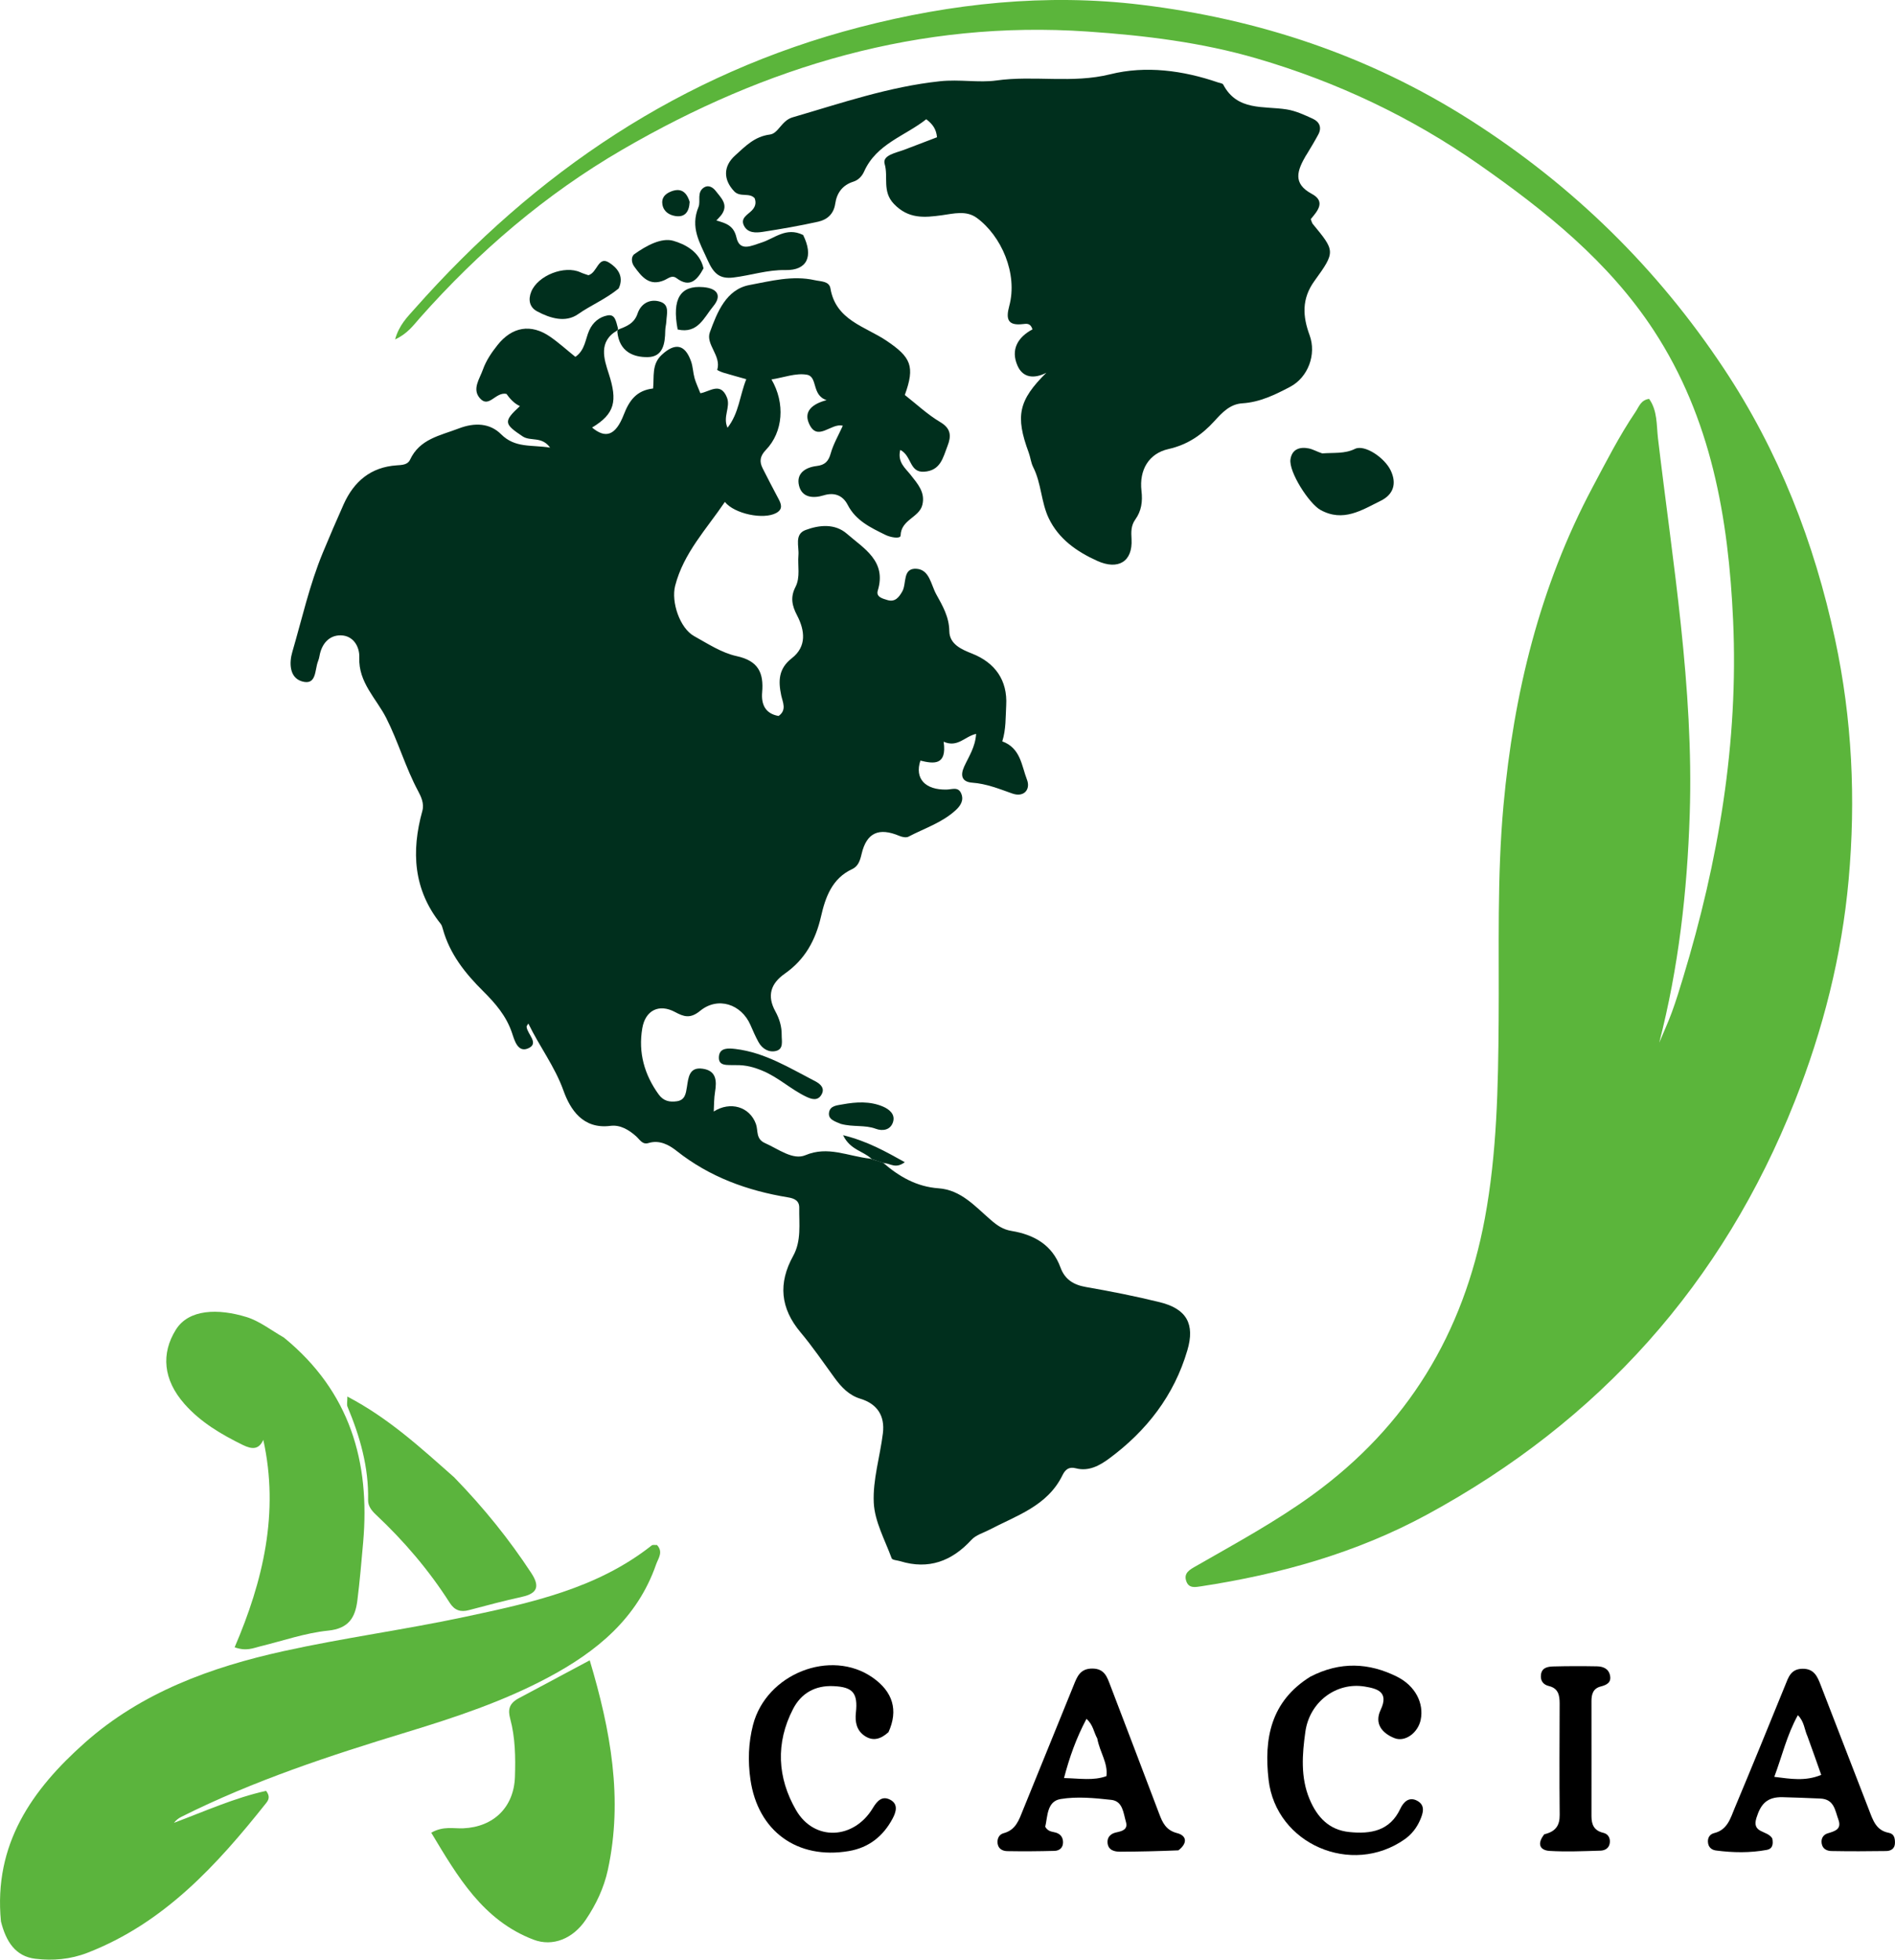 <svg xmlns="http://www.w3.org/2000/svg" id="Layer_1" data-name="Layer 1" viewBox="0 0 500.64 517.58"><defs><style>      .cls-1 {        fill: #5bb53b;      }      .cls-2 {        fill: #5bb43d;      }      .cls-3 {        fill: #002f1d;      }    </style></defs><path class="cls-1" d="M388.56,31.79c27.08,17.28,49.29,39.08,66.84,65.52,14.53,21.87,23.9,45.87,29.41,71.56,4.51,21.04,5.5,42.21,3.58,63.49-1.81,20.13-6.78,39.67-14.21,58.45-19.08,48.2-51.67,84.54-97.2,109.23-18.64,10.11-38.76,15.73-59.63,18.92-1.51.23-3.19.59-3.89-1.2-.91-2.31.91-3.22,2.54-4.15,10.39-5.97,20.93-11.66,30.68-18.73,25.14-18.22,39.96-42.74,45.6-73.08,3.21-17.27,3.52-34.73,3.65-52.2.14-18.99-.45-38,1.28-56.93,2.69-29.39,9.54-57.69,23.52-83.96,3.6-6.76,7.07-13.6,11.38-19.96.89-1.32,1.37-3.1,3.57-3.4,2.23,3.12,1.93,6.89,2.34,10.39,3.9,33.01,9.48,65.85,8.39,99.32-.66,20.38-2.93,40.42-8.06,60.34,1.12-2.69,2.35-5.34,3.35-8.08,1.09-2.97,2.01-5.99,2.93-9.02,9.36-30.8,14.7-62.22,13.24-94.47-1.22-27-5.76-53.32-20.95-76.54-11.9-18.19-28.61-31.56-46.11-43.8-17.96-12.57-37.68-21.89-58.8-28.05-14.6-4.26-29.6-6.08-44.7-7.11-44.35-3.04-84.87,9.11-122.85,31.17-20.35,11.82-37.98,26.92-53.56,44.5-1.69,1.91-3.21,4.11-6.52,5.65,1.05-3.79,3.22-5.9,5.1-8.02C141.49,45.46,180.04,19.38,227.15,7.17c24.32-6.3,49.19-8.95,74.26-5.92,31.09,3.76,60.28,13.41,87.15,30.54Z"></path><path class="cls-2" d="M.25,507.47c-1.98-20.43,8.26-34.84,22.15-47.18,14.97-13.3,33.33-19.97,52.5-24.2,15.84-3.5,31.98-5.65,47.85-9.04,17.4-3.71,34.92-7.42,49.42-18.88.31-.24.94-.08,1.4-.11,1.73,1.86.32,3.52-.24,5.13-4.98,14.32-15.8,23.1-28.62,29.91-11.8,6.28-24.41,10.47-37.14,14.35-20.37,6.2-40.58,12.83-59.68,22.41-.72.36-1.37.85-1.93,1.57,8.13-3.04,16.07-6.62,24.34-8.44,1.18,1.5.6,2.48.03,3.2-13.04,16.41-26.99,31.72-47.24,39.57-4.52,1.75-9.14,2.13-13.74,1.58-5.29-.63-7.78-4.59-9.1-9.87Z"></path><path class="cls-2" d="M75.03,353.29c17.43,14.25,22.79,32.79,20.91,54.09-.45,5.12-.89,10.24-1.53,15.34-.56,4.48-2.27,7.4-7.71,7.95-6.04.61-11.94,2.69-17.9,4.14-1.88.46-3.72,1.38-6.81.26,7.52-17.51,11.82-35.56,7.57-54.79-1.15,2.58-2.91,2.58-5.4,1.36-5.73-2.81-11.15-6-15.41-10.82-5.69-6.45-6.21-13.36-2.28-19.64,3.4-5.45,11.16-5.63,18.66-3.33,3.41,1.05,6.42,3.43,9.89,5.43Z"></path><path class="cls-2" d="M136.83,448.65c6.42-3.45,12.53-6.7,18.97-10.14,5.52,18.47,8.85,36.57,4.79,55.34-1.04,4.79-3.12,9.15-5.82,13.16-3.36,5-8.72,7.24-13.85,5.27-13.34-5.11-19.99-16.59-26.99-28.24,3.2-1.82,5.91-1.05,8.46-1.16,8-.35,13.38-5.56,13.65-13.58.17-5.15.1-10.33-1.25-15.36-.6-2.22-.39-3.91,2.04-5.29Z"></path><path class="cls-2" d="M120.1,390.3c7.69,7.92,14.37,16.19,20.24,25.13,2.27,3.45,1.77,5.38-2.41,6.31-4.7,1.04-9.37,2.27-14.02,3.51-2.22.59-3.81.09-5.09-1.92-5.49-8.61-12.08-16.32-19.52-23.3-1.12-1.05-2.08-2.26-2.05-3.86.18-8.67-2.14-16.76-5.45-24.66-.22-.52-.03-1.22-.03-2.66,10.92,5.71,19.42,13.56,28.34,21.44Z"></path><path d="M311.3,488.7c-5.38.22-10.36.34-15.34.36-1.54,0-3.14-.37-3.35-2.27-.17-1.52.79-2.5,2.26-2.82,1.56-.34,3.18-.72,2.59-2.78-.67-2.31-.81-5.48-3.86-5.82-4.44-.49-9.06-.94-13.4-.22-3.67.61-3.41,4.66-4.06,7.33.81,1.39,1.93,1.25,2.85,1.55,1.28.41,1.88,1.35,1.85,2.64-.03,1.43-1.03,2.14-2.27,2.17-4.15.11-8.3.14-12.44.07-1.17-.02-2.33-.52-2.56-1.93-.21-1.3.36-2.48,1.56-2.8,3.28-.86,4.1-3.58,5.16-6.2,4.43-10.93,8.9-21.84,13.32-32.77.95-2.36,1.73-4.57,5.06-4.52,3.13.05,3.8,2.21,4.63,4.37,4.33,11.31,8.64,22.63,12.93,33.95.9,2.38,1.8,4.39,4.77,5.15,2.4.61,2.92,2.54.31,4.55M289.88,459.14c-.91-1.6-1.09-3.66-2.85-5.16-2.7,5.1-4.47,10.07-5.93,15.63,4.2.09,7.73.75,11.21-.51.43-3.55-1.73-6.2-2.43-9.97Z"></path><path d="M468.22,485.54c.33,1.69-.02,2.78-1.44,3.04-4.46.82-8.95.75-13.42.16-1.02-.13-1.87-.7-2.09-1.85-.26-1.37.37-2.44,1.58-2.74,3.55-.86,4.32-3.95,5.45-6.64,4.51-10.75,8.91-21.53,13.3-32.33.89-2.2,1.51-4.39,4.59-4.44,3.04-.04,3.93,2,4.79,4.24,4.26,11.01,8.54,22.01,12.78,33.02,1.03,2.66,1.84,5.43,5.23,6.07,1.46.27,1.66,1.47,1.64,2.7-.03,1.49-1.07,2.09-2.31,2.11-4.82.07-9.65.09-14.47,0-1.14-.02-2.32-.51-2.57-1.94-.24-1.35.39-2.38,1.61-2.74,1.89-.57,3.73-1.08,2.79-3.63-.88-2.4-1.09-5.39-4.76-5.55-3.32-.14-6.64-.28-9.97-.36-4.15-.1-5.79,1.84-6.92,5.47-1.29,4.13,2.91,3.22,4.18,5.42M477.45,458.44c-.74-1.72-.81-3.78-2.47-5.44-2.92,5.27-4.14,10.72-6.23,16.29,4.4.55,8.2,1.21,12.4-.52-1.21-3.43-2.3-6.54-3.69-10.34Z"></path><path d="M346.21,442.82c7.87-4.06,15.46-3.68,22.86.01,4.88,2.44,7.16,7.04,6.26,11.4-.7,3.4-4.09,5.95-6.91,4.84-3.29-1.3-5.39-3.83-3.67-7.46,2.29-4.81-.99-5.63-4.17-6.16-7.46-1.25-14.61,3.96-15.72,11.96-.82,5.88-1.31,11.96,1.1,17.74,1.99,4.76,5.13,8.18,10.54,8.72,5.64.57,10.69-.28,13.44-6.14.86-1.83,2.3-3.2,4.34-2.19,2.37,1.17,1.72,3.3.87,5.22-.89,2.01-2.2,3.71-4.02,5-14.04,9.89-34.02,1.31-35.98-15.69-1.24-10.76.49-20.69,11.05-27.25Z"></path><path d="M234.69,457.52c-2.1,1.9-4.12,2.36-6.21.98-2.19-1.45-2.63-3.7-2.36-6.17.56-5.19-.8-6.78-5.94-7-4.82-.22-8.5,1.86-10.66,6.03-4.66,8.99-4.15,18.19.79,26.72,4.79,8.29,15.25,7.8,20.28-.54,1.2-2,2.54-3.37,4.73-2.13,2.03,1.16,1.39,3.21.51,4.87-2.48,4.67-6.27,7.71-11.57,8.61-13.6,2.31-24.06-5.23-26.01-18.94-.68-4.78-.54-9.62.69-14.37,3.48-13.51,20.54-20.26,31.62-12.5,5.31,3.72,6.83,8.59,4.15,14.45Z"></path><path d="M407.99,484.46c3.04-.73,4.09-2.35,4.06-5.14-.1-9.8-.04-19.61-.01-29.42,0-2.15-.34-3.99-2.83-4.59-1.5-.36-2.27-1.39-2.11-2.92.2-1.99,1.84-2.22,3.33-2.26,3.82-.1,7.64-.1,11.46-.03,1.55.03,3.03.55,3.44,2.31.47,1.98-.87,2.61-2.45,3.02-2.01.51-2.43,2.07-2.43,3.84,0,10.14.02,20.28,0,30.41,0,2.25.7,3.82,3.12,4.39,1.25.29,1.89,1.33,1.72,2.67-.17,1.41-1.29,2.01-2.47,2.04-4.48.13-8.97.34-13.43.07-2.57-.16-3.41-1.86-1.4-4.39Z"></path><g><path class="cls-3" d="M163.13,87.25c-5.19,2.92-3.52,7.67-2.29,11.48,2.32,7.17,1.63,10.56-4.42,14.19,3.57,2.99,6.22,2.15,8.38-3.42,1.45-3.75,3.38-6.4,7.74-6.89.32-3.17-.43-6.37,2.28-8.89,3.51-3.25,6.15-2.84,7.76,1.75.49,1.4.51,2.95.91,4.39.36,1.27.94,2.47,1.54,4,2.43-.38,5.31-3.1,7.01,1.1,1.04,2.58-1.17,5.12.17,8.01,3.04-3.91,3.21-8.5,4.95-12.82-1.95-.55-3.97-1.1-5.98-1.7-.61-.18-1.72-.68-1.7-.76,1.16-3.74-3.12-6.72-1.94-9.94,1.93-5.28,4.31-11.32,10.46-12.47,5.58-1.04,11.38-2.6,17.25-1.28,1.59.36,3.81.22,4.14,2.16,1.42,8.47,9.24,10.06,14.84,13.85,6.41,4.33,7.58,6.71,4.81,14.31,3.05,2.38,5.97,5.15,9.36,7.16,2.92,1.73,2.92,3.75,1.93,6.29-1.19,3.03-1.79,6.54-6.2,6.82-3.92.25-3.21-4.2-6.29-5.76-.8,3.24,1.32,4.79,2.7,6.54,1.86,2.37,3.97,4.64,3.13,8-.84,3.35-5.63,3.86-5.74,8.07-.02.95-2.62.53-4.04-.18-3.89-1.92-7.78-3.73-9.94-7.92-1.27-2.47-3.48-3.39-6.34-2.51-2.8.86-5.75.61-6.52-2.58-.78-3.22,1.68-4.81,4.67-5.17,2.11-.25,3.11-1.18,3.7-3.3.7-2.5,2.06-4.81,3.2-7.33-3.1-.88-6.79,4.54-8.99-.73-1.27-3.04.8-5,4.71-6.04-4.04-1.3-2.26-6.2-5.22-6.71-2.91-.51-6.12.75-9.34,1.25,3.66,6.28,3.08,13.88-1.47,18.6-1.56,1.62-1.79,3.05-.86,4.88,1.36,2.66,2.71,5.33,4.13,7.96.79,1.45,1.29,2.81-.53,3.82-3.35,1.85-11.05.25-13.59-2.91-4.83,7.15-10.9,13.47-13.13,22.14-1.1,4.27,1.23,11.2,5.01,13.3,3.62,2.01,7.28,4.42,11.22,5.28,5.72,1.24,7.2,4.38,6.75,9.58-.26,3.07.75,5.61,4.35,6.23,2.22-1.58,1.08-3.62.69-5.44-.8-3.8-.74-7.06,2.8-9.81,3.99-3.1,3.45-7.37,1.38-11.33-1.35-2.57-1.8-4.8-.41-7.5,1.33-2.6.54-5.58.78-8.38.2-2.34-1.15-5.53,1.9-6.66,3.63-1.35,7.76-1.75,10.92,1.01,4.48,3.91,10.52,7.18,8.14,15-.51,1.68,1.25,2.1,2.52,2.49,2.08.63,3.07-.75,3.94-2.24,1.22-2.09,0-6.3,3.82-6.01,3.41.27,3.77,4.22,5.17,6.74,1.68,3.03,3.4,5.96,3.45,9.73.05,3.5,3.32,4.86,6.02,5.93,6.09,2.41,9.38,7.06,9.01,13.65-.18,3.14-.03,6.32-1.04,9.53,4.87,1.77,5.1,6.46,6.53,10.13.98,2.51-.74,4.76-3.92,3.63-3.46-1.23-6.81-2.58-10.54-2.85-2.74-.2-3.21-1.88-2.14-4.24,1.21-2.65,2.94-5.13,3.16-8.65-3.05.69-4.86,3.71-8.58,2.07.91,6.37-2.68,5.83-6.14,4.99-1.57,4.74,1.26,7.78,6.94,7.65,1.49-.04,3.07-.82,3.85,1.06.76,1.81-.23,3.26-1.5,4.42-3.6,3.29-8.25,4.76-12.46,6.97-.6.31-1.66.09-2.37-.21-5.43-2.29-8.67-.87-9.99,4.75-.41,1.75-.89,3.28-2.52,4.03-5.34,2.47-7.07,7.53-8.2,12.47-1.45,6.34-4.27,11.43-9.6,15.15-3.69,2.58-4.73,5.83-2.47,9.93,1.05,1.92,1.7,3.98,1.67,6.21-.02,1.61.59,3.75-1.52,4.26-1.84.45-3.61-.55-4.59-2.33-.8-1.45-1.47-2.98-2.13-4.51-2.4-5.54-8.61-7.6-13.3-3.76-2.6,2.13-4.29,1.57-6.62.32-4.2-2.26-7.86-.51-8.67,4.31-1.08,6.39.54,12.2,4.33,17.45,1.27,1.76,2.91,2.08,4.83,1.8,2.14-.32,2.36-2.04,2.63-3.72.4-2.48.55-5.41,4.19-4.87,3.56.52,3.74,3.14,3.25,6.09-.29,1.73-.25,3.52-.35,5.21,4.35-2.77,9.49-1.3,11.15,3.3.63,1.75-.1,3.94,2.41,5.05,3.49,1.54,7.35,4.58,10.65,3.19,5.98-2.51,11.08.24,17.15.92,1.52.49,2.45.77,3.38,1.06,4.23,3.67,8.86,6.35,14.65,6.76,5.96.42,9.7,4.83,13.82,8.37,1.68,1.45,3.18,2.52,5.51,2.9,5.85.97,10.69,3.64,12.89,9.65,1.15,3.14,3.42,4.58,6.71,5.15,6.55,1.14,13.09,2.43,19.54,4.02,7.05,1.74,9.32,5.74,7.27,12.69-3.5,11.94-10.77,21.29-20.67,28.6-2.51,1.85-5.39,3.46-8.8,2.57-1.83-.48-2.79.33-3.54,1.86-3.99,8.15-12.24,10.66-19.45,14.45-1.59.83-3.35,1.25-4.65,2.65-5.13,5.57-11.26,7.88-18.74,5.58-.78-.24-2.1-.29-2.27-.76-1.78-4.85-4.49-9.71-4.73-14.68-.29-6.06,1.66-12.21,2.41-18.35.56-4.56-1.45-7.75-5.95-9.12-3.05-.93-5.04-3.08-6.84-5.54-2.94-4.03-5.76-8.18-8.96-11.99-5.35-6.37-5.95-12.98-1.95-20.2,2.21-3.98,1.53-8.43,1.6-12.72.03-1.85-1.28-2.46-2.95-2.73-10.77-1.77-20.74-5.38-29.45-12.28-1.9-1.51-4.48-2.99-7.43-2.07-1.61.5-2.3-.92-3.27-1.79-1.92-1.71-4.21-3.08-6.77-2.75-7.26.93-10.61-4.26-12.42-9.31-2.3-6.4-6.32-11.61-9.28-17.72-.25.44-.48.66-.46.86.17,1.94,3.31,4.28.6,5.62-2.94,1.45-3.81-2.11-4.47-4.04-1.5-4.45-4.4-7.79-7.59-10.96-4.76-4.72-8.85-9.84-10.67-16.45-.13-.48-.28-1-.58-1.37-7.21-9.02-7.79-19.12-4.84-29.78.55-1.97-.32-3.79-1.1-5.25-3.34-6.22-5.24-13.03-8.45-19.35-2.56-5.05-7.36-9.37-7.1-15.9.12-2.99-1.64-5.85-4.9-5.9-3.07-.05-5.05,2.24-5.61,5.43-.09.49-.21.98-.4,1.44-.89,2.25-.34,6.43-4.23,5.29-3.37-.99-3.39-4.95-2.56-7.76,2.56-8.77,4.55-17.74,8.06-26.22,1.78-4.29,3.61-8.56,5.51-12.8,2.72-6.05,7.18-9.82,14.02-10.28,1.37-.09,2.89-.13,3.51-1.47,2.57-5.53,7.94-6.37,12.87-8.27,4.25-1.63,8.26-1.4,11.18,1.52,3.71,3.71,7.96,2.75,12.96,3.54-2.24-3.09-5.17-1.58-7.26-2.97-4.91-3.28-5.16-3.91-.72-7.99-1.68-.78-2.79-2.17-3.55-3.23-2.91-.62-4.65,3.97-7.08,1.08-2.03-2.4,0-5.06.86-7.51.85-2.38,2.25-4.44,3.81-6.41,3.86-4.9,8.87-5.78,13.98-2.24,2.3,1.6,4.39,3.5,6.63,5.3,2.6-1.8,2.61-4.68,3.67-7.01.96-2.12,2.67-3.54,4.85-3.94,2-.37,2.21,1.57,2.72,3.36.04.41-.08.54-.08.54Z"></path><path class="cls-3" d="M345.08,40.96c-2.37,4.06-3.66,7.48,1.48,10.24,3.86,2.07,1.37,4.68-.27,6.68.25.63.31,1,.51,1.24,5.89,7.16,6.1,7.31.48,15.06-3.44,4.74-3.13,9.39-1.3,14.34,1.87,5.08-.4,11.14-5.13,13.64-3.99,2.1-8,4.07-12.62,4.36-3.3.2-5.39,2.49-7.4,4.7-3.34,3.67-7.12,6.25-12.13,7.38-5.14,1.15-7.78,5.44-7.13,11.06.33,2.84-.02,5.29-1.63,7.54-1.16,1.62-1.11,3.28-1,5.19.34,5.99-3.56,8.23-9.05,5.75-5.49-2.47-10.22-5.83-12.82-11.26-2.03-4.23-1.94-9.24-4.12-13.52-.59-1.17-.71-2.57-1.17-3.81-3.59-9.7-2.7-13.82,4.65-21.1-3.21,1.65-6.18,1.37-7.6-1.84-1.91-4.3.11-7.58,3.94-9.62-.51-1.69-1.55-1.51-2.55-1.39-3.91.45-4.55-1.22-3.59-4.76,2.33-8.59-2.12-18.58-8.58-23.3-2.8-2.04-6.11-1.11-9.22-.69-4.63.63-8.82,1.03-12.68-3.01-3.14-3.29-1.42-7.09-2.43-10.53-.68-2.31,2.99-2.94,5.13-3.74,2.92-1.1,5.84-2.22,8.7-3.32-.22-2.2-1.15-3.45-2.84-4.76-5.59,4.44-13.14,6.46-16.42,13.81-.56,1.24-1.51,2.26-2.84,2.68-2.89.91-4.38,3-4.79,5.82-.4,2.74-2.14,4.22-4.5,4.75-4.85,1.08-9.76,1.93-14.67,2.69-1.78.27-3.9.35-4.91-1.58-1.06-2.02.88-2.89,2.01-4.03.87-.88,1.3-1.92.78-3.28-1.39-1.56-3.83-.17-5.4-1.82-2.88-3.05-2.96-6.59.26-9.48,2.68-2.41,5.09-5,9.19-5.52,2.24-.29,3.03-3.68,5.98-4.54,12.84-3.74,25.45-8.09,38.93-9.53,5.15-.55,10.35.44,14.89-.2,10.04-1.41,20.06.86,30.13-1.65,9.32-2.32,19.15-1.03,28.46,2.17.47.16,1.18.22,1.35.55,3.72,7.08,10.68,5.6,16.78,6.57,2.38.38,4.69,1.45,6.91,2.47,1.71.79,2.43,2.29,1.44,4.14-.94,1.75-1.97,3.46-3.19,5.47Z"></path><path class="cls-3" d="M349.33,119.75c3.14-.24,5.92.15,8.65-1.2,2.49-1.22,7.8,2.27,9.44,5.73,1.65,3.49.67,6.35-2.64,7.98-4.99,2.46-9.92,5.74-15.93,2.42-2.99-1.65-8.41-10.04-7.92-13.37.4-2.67,2.44-3.35,4.82-2.88,1.11.22,2.13.85,3.57,1.32Z"></path><path class="cls-3" d="M212.17,62.04c2.83,5.72,1.03,9.4-4.65,9.29-4.75-.1-9.13,1.4-13.71,1.96-3.59.44-5.22-.9-6.85-4.55-2.1-4.71-4.67-8.62-2.41-14.11.61-1.49-.56-3.92,1.51-5.16,1.15-.69,2.32.03,3.05.99,1.36,1.79,3.35,3.5,1.61,6.11-.35.52-.82.95-1.46,1.67,2.68.74,4.61,1.4,5.31,4.51.88,3.88,4.11,2.08,6.51,1.35,3.52-1.08,6.58-4.25,11.07-2.05Z"></path><path class="cls-3" d="M163.46,76.18c-3.49,2.86-7.35,4.42-10.75,6.8-3.3,2.31-7.36,1.1-10.81-.75-2.05-1.1-2.39-3.11-1.55-5.19,1.76-4.31,8.81-7.04,12.98-5.12.74.34,1.53.56,2.12.77,2.37-.65,2.56-5.16,5.43-3.35,1.9,1.19,4.18,3.41,2.57,6.84Z"></path><path class="cls-3" d="M185.87,70.86c-1.73,3.24-3.69,5.17-7.1,2.63-1.23-.92-2.14.01-3.16.47-4.04,1.82-6.11-.88-8.09-3.62-.72-1-.84-2.56.08-3.22,3.08-2.2,7.12-4.43,10.28-3.52,2.96.86,6.97,2.78,7.98,7.26Z"></path><path class="cls-3" d="M163.31,87.06c2.22-.88,4.24-1.59,5.14-4.27.87-2.6,3.26-3.98,6-3.09,2.51.82,1.67,3.25,1.59,5.17-.04.83-.28,1.65-.29,2.47-.04,3.36-.56,6.92-4.61,6.98-3.88.06-7.54-1.48-8.05-6.7.04-.37.16-.5.22-.57Z"></path><path class="cls-3" d="M194.36,281.31c-2.17-.08-4.67.41-4.43-2.29.21-2.36,2.53-2.19,4.39-1.97,7.78.94,14.3,5.04,21.05,8.52,1.31.68,2.69,1.82,1.63,3.58-.98,1.65-2.54,1.2-3.97.52-4.05-1.92-7.35-5.1-11.54-6.85-2.2-.92-4.35-1.56-7.13-1.51Z"></path><path class="cls-3" d="M179.03,87.02c-1.55-8.15.73-11.7,6.78-11.18,3.76.32,4.96,2.25,2.61,5.07-2.4,2.88-4.04,7.34-9.39,6.11Z"></path><path class="cls-3" d="M222.18,296.86c-1.73-.73-3.47-1.23-3.15-3.08.3-1.77,2.11-1.83,3.55-2.1,3.6-.66,7.24-.88,10.67.57,1.65.7,3.37,2.04,2.66,4.16-.7,2.08-2.75,2.39-4.56,1.71-2.88-1.07-5.91-.4-9.16-1.27Z"></path><path class="cls-3" d="M233.62,307.2c-1.26-.37-2.19-.65-3.33-1.09-2.2-2.15-5.65-2.33-7.56-6.29,6.4,1.58,11.09,4.23,16.31,7.13-2.42,1.8-3.7.38-5.42.24Z"></path><path class="cls-3" d="M182.2,53.32c-.13,2.74-1.34,4.12-3.76,3.74-1.65-.26-3.12-1.17-3.44-3.05-.3-1.74.7-2.79,2.19-3.4,2.46-1.01,4.12-.19,5.01,2.71Z"></path></g></svg>